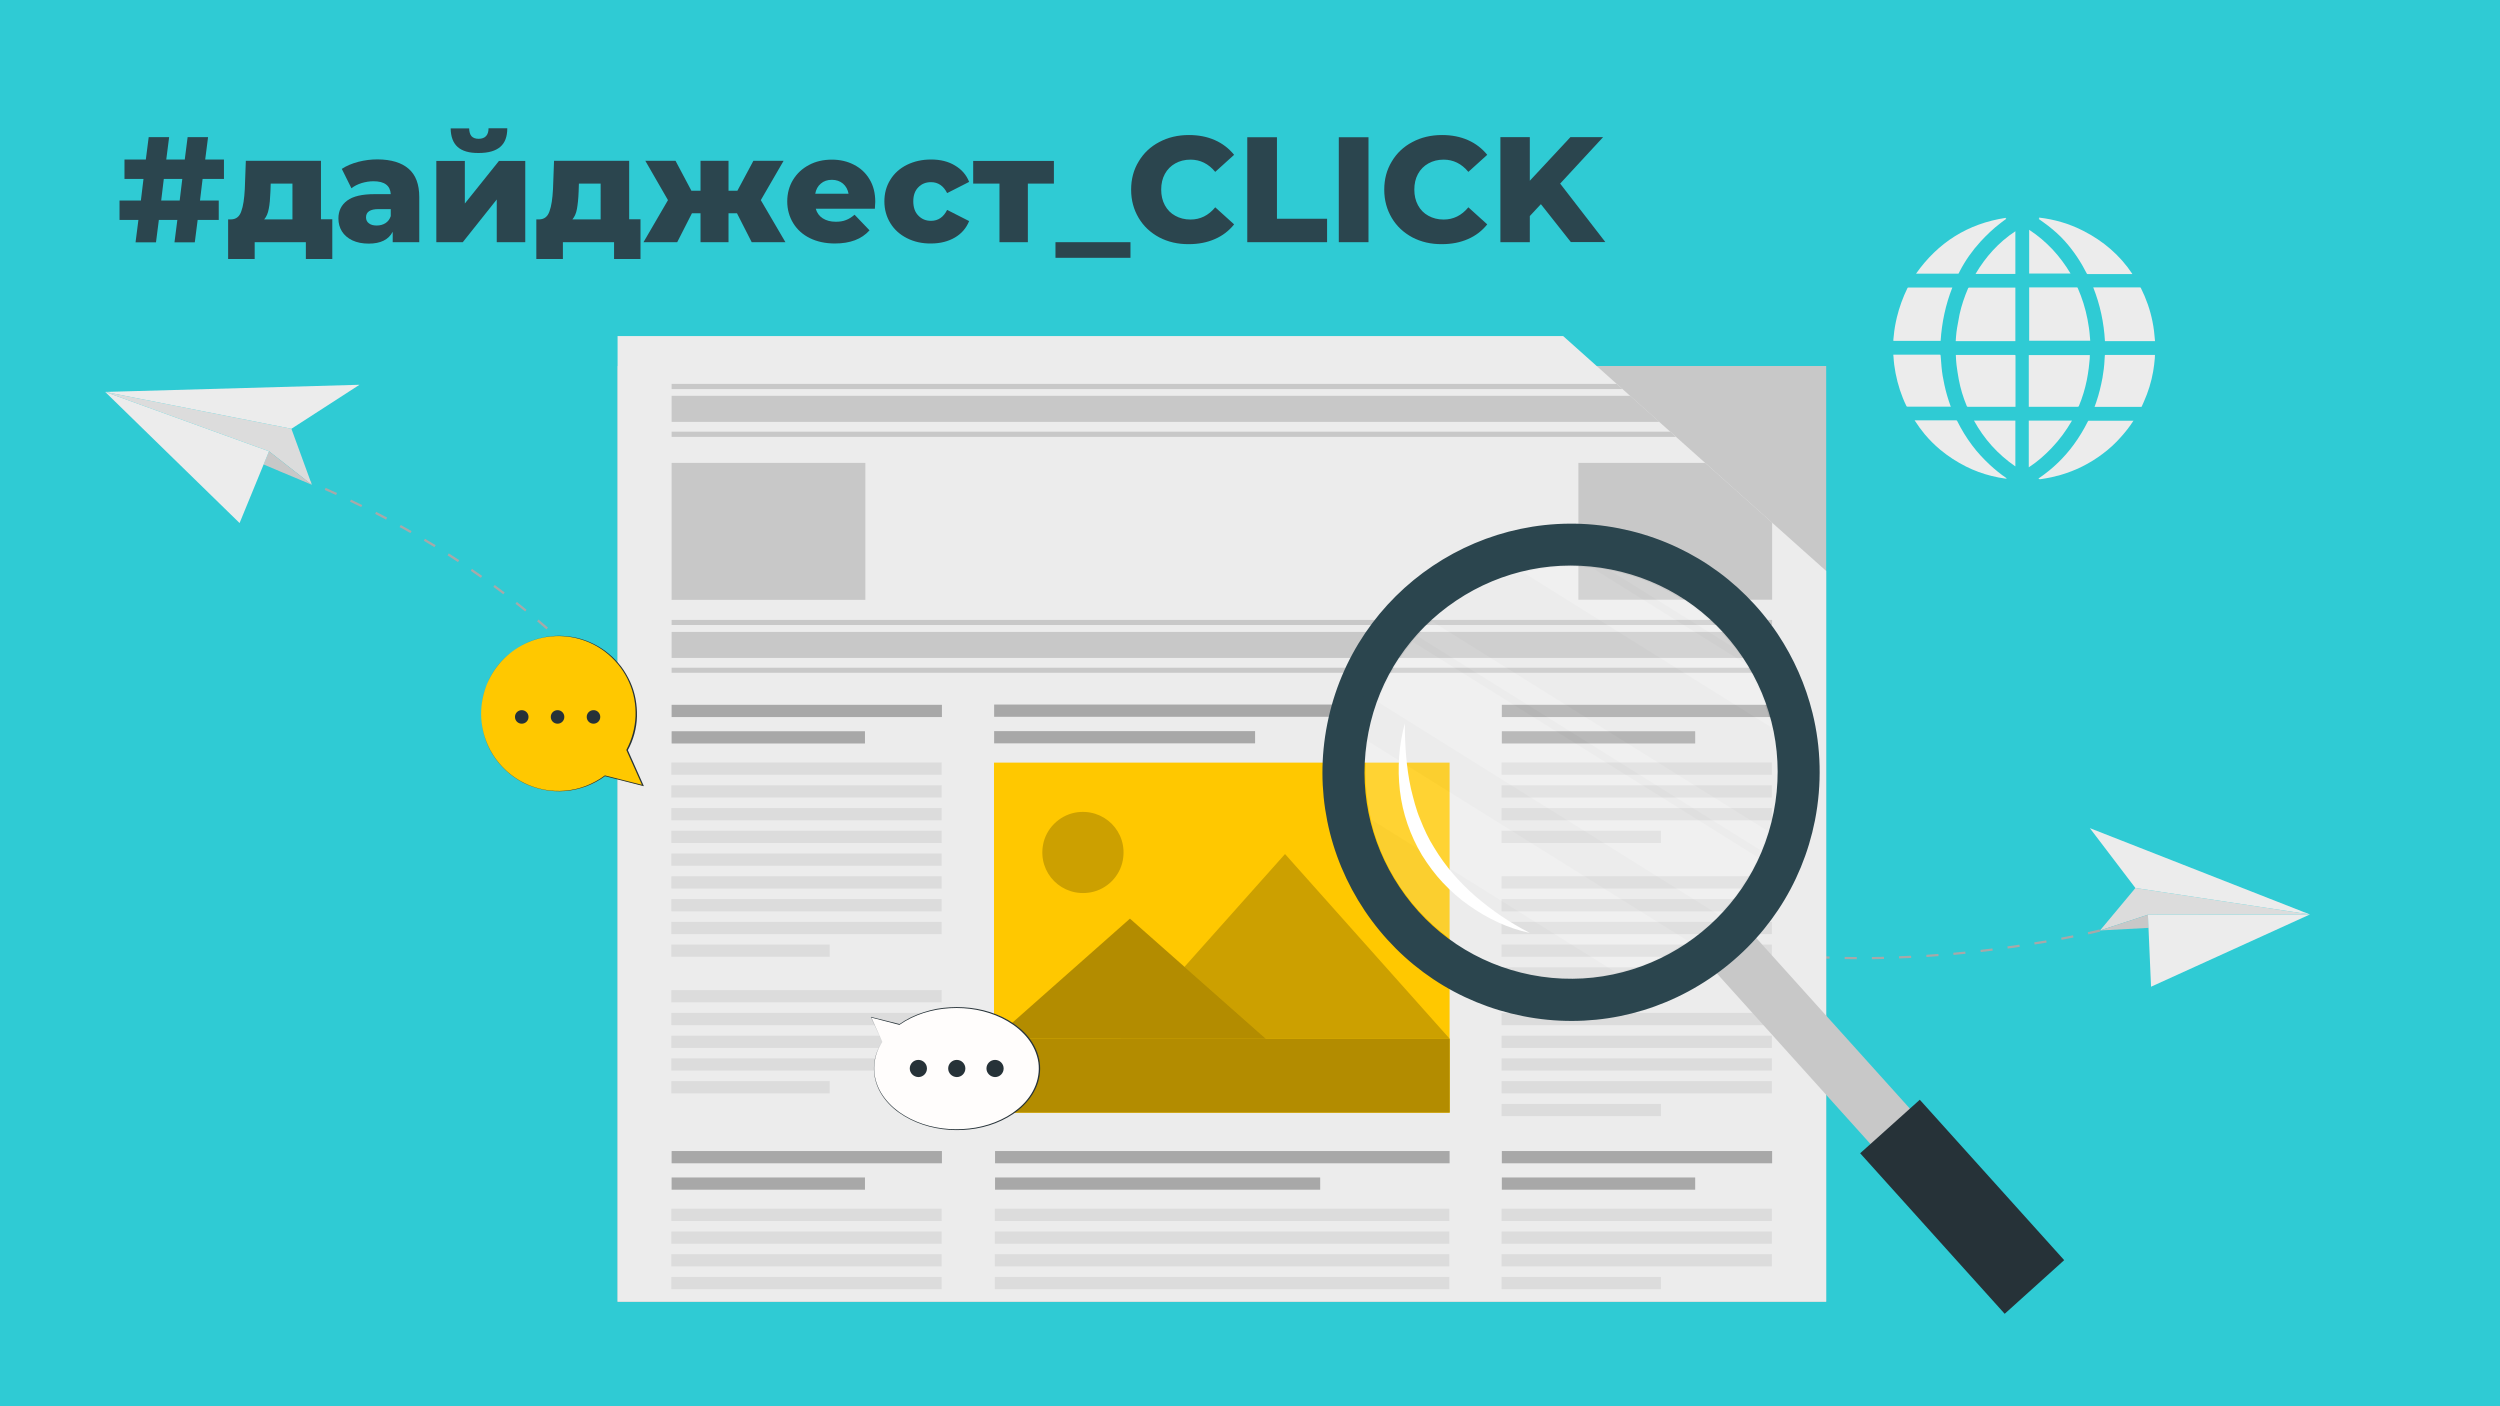 <?xml version="1.0" encoding="UTF-8"?> <!-- Generator: Adobe Illustrator 24.3.0, SVG Export Plug-In . SVG Version: 6.00 Build 0) --> <svg xmlns="http://www.w3.org/2000/svg" xmlns:xlink="http://www.w3.org/1999/xlink" version="1.1" id="Слой_1" x="0px" y="0px" width="1920px" height="1080px" viewBox="0 0 1920 1080" style="enable-background:new 0 0 1920 1080;" xml:space="preserve"> <style type="text/css"> .st0{fill:#95A3EE;} .st1{fill:#E6E6E6;} .st2{fill:#18284F;} .st3{fill:#243E7F;} .st4{fill:#223260;} .st5{fill:#E8505B;} .st6{fill:#EDA6A6;} .st7{opacity:0.75;} .st8{fill:#FFFFFF;} .st9{fill:#FEFEFE;} .st10{fill:#FDFDFD;} .st11{fill:#FCFCFC;} .st12{fill:#FBFBFB;} .st13{fill:#FAFAFA;} .st14{fill:#F9F9F9;} .st15{fill:#F8F8F8;} .st16{fill:#F7F7F7;} .st17{fill:#F6F6F6;} .st18{fill:#F5F5F5;} .st19{fill:#F4F4F4;} .st20{fill:#F3F3F3;} .st21{fill:#F2F2F2;} .st22{fill:#F1F1F1;} .st23{fill:#F0F0F0;} .st24{fill:#EFEFEF;} .st25{fill:#EEEEEE;} .st26{fill:#EEEDED;} .st27{fill:#EDECEC;} .st28{fill:#ECECEB;} .st29{fill:#EBEBEA;} .st30{fill:#EAEAE9;} .st31{fill:#E9E9E8;} .st32{fill:#E8E8E8;} .st33{fill:#E7E7E7;} .st34{fill:#E5E5E5;} .st35{fill:#E4E4E4;} .st36{fill:#E3E3E3;} .st37{fill:#E2E2E2;} .st38{fill:#E1E1E1;} .st39{fill:#E0E0E0;} .st40{fill:#DFDFDF;} .st41{fill:#DEDEDE;} .st42{fill:#DDDDDD;} .st43{fill:#DCDCDC;} .st44{fill:#DBDBDB;} .st45{fill:#DADADA;} .st46{fill:#D9D9D9;} .st47{fill:#D8D8D8;} .st48{fill:#D7D7D7;} .st49{fill:#D6D6D6;} .st50{fill:#D5D5D5;} .st51{fill:#C4C4C4;} .st52{fill:#A6C1F6;} .st53{fill:#2FCBD4;} .st54{fill:#2B454E;} .st55{opacity:0.13;} .st56{fill:#00CCBE;} .st57{fill:#005DCF;} .st58{fill:#FFC630;} .st59{fill:#FFC82E;} .st60{fill:#FC6320;} .st61{fill:#FDB523;stroke:#000000;stroke-miterlimit:10;} .st62{fill:#ECECEC;} .st63{fill:#A8A8A8;} .st64{fill:#C8C8C8;} .st65{fill:#FFC800;} .st66{opacity:0.2;} .st67{opacity:0.3;} .st68{fill:#263238;} .st69{fill:#FFFDFC;} .st70{fill:#DCE1F0;} .st71{fill:#BEC8E3;} .st72{fill:none;stroke:#FFFFFF;stroke-miterlimit:10;} .st73{fill:#EF9679;} .st74{opacity:0.5;fill:#FFFFFF;stroke:#FFFFFF;stroke-width:2;stroke-miterlimit:10;} .st75{opacity:0.5;fill:none;stroke:#D3DAEC;stroke-width:2;stroke-miterlimit:10;} .st76{fill:#FDB523;} .st77{opacity:0.5;fill:none;stroke:#FFFFFF;stroke-width:2;stroke-miterlimit:10;} .st78{opacity:0.37;fill:#FFFFFF;} .st79{fill:#6B8ACD;} .st80{fill:#E95F4A;} .st81{fill:none;stroke:#FDB523;stroke-miterlimit:10;} .st82{fill:#D3DAEC;} .st83{fill:#B45F4A;} .st84{fill:#3A49CD;} .st85{opacity:0.35;} .st86{fill:none;stroke:#7FC2D4;stroke-width:2;stroke-linecap:round;stroke-miterlimit:10;} .st87{fill:#E46242;} .st88{fill:none;stroke:#DFAA9A;stroke-width:2;stroke-linecap:round;stroke-linejoin:round;stroke-miterlimit:10;} .st89{opacity:0.35;fill:#664D00;} .st90{fill:none;stroke:#FFDFAD;stroke-width:2;stroke-linecap:round;stroke-linejoin:round;stroke-miterlimit:10;} .st91{fill:#93B3F4;} .st92{fill:#FFFFFF;stroke:#000000;stroke-miterlimit:10;} .st93{fill:none;stroke:#000000;stroke-miterlimit:10;} .st94{fill:#FFB149;} .st95{fill:#006A64;} .st96{opacity:0.13;fill:#212121;} .st97{fill:url(#SVGID_1_);} .st98{fill:url(#SVGID_2_);} .st99{fill:url(#SVGID_3_);} .st100{fill:url(#SVGID_4_);} .st101{fill:#23184C;} .st102{fill:url(#SVGID_5_);} .st103{fill:url(#SVGID_6_);} .st104{fill:#29295C;} .st105{fill:url(#SVGID_7_);} .st106{fill:url(#SVGID_8_);} .st107{fill:url(#SVGID_9_);} .st108{fill:url(#SVGID_10_);} .st109{fill:url(#SVGID_11_);} .st110{fill:url(#SVGID_12_);} .st111{fill:url(#SVGID_13_);} .st112{fill:url(#SVGID_14_);} .st113{fill:url(#SVGID_15_);} .st114{fill:url(#SVGID_16_);} .st115{fill:url(#SVGID_17_);} .st116{fill:url(#SVGID_18_);} .st117{fill:url(#SVGID_19_);} .st118{fill:url(#SVGID_20_);} .st119{fill:url(#SVGID_21_);} .st120{fill:url(#SVGID_22_);} .st121{fill:url(#SVGID_23_);} .st122{fill:url(#SVGID_24_);} .st123{fill:url(#SVGID_25_);} .st124{fill:url(#SVGID_26_);} .st125{fill:url(#SVGID_27_);} .st126{fill:url(#SVGID_28_);} .st127{fill:url(#SVGID_29_);} .st128{fill:url(#SVGID_30_);} .st129{fill:url(#SVGID_31_);} .st130{fill:url(#SVGID_32_);} .st131{fill:url(#SVGID_33_);} .st132{fill:url(#SVGID_34_);} .st133{fill:url(#SVGID_35_);} .st134{fill:url(#SVGID_36_);} .st135{fill:url(#SVGID_37_);} .st136{fill:url(#SVGID_38_);} .st137{fill:url(#SVGID_39_);} .st138{fill:url(#SVGID_40_);} .st139{fill:url(#SVGID_41_);} .st140{fill:url(#SVGID_42_);} .st141{fill:url(#SVGID_43_);} .st142{fill:url(#SVGID_44_);} .st143{fill:url(#SVGID_45_);} .st144{fill:url(#SVGID_46_);} .st145{fill:url(#SVGID_47_);} .st146{fill:url(#SVGID_48_);} .st147{fill:url(#SVGID_49_);} .st148{fill:url(#SVGID_50_);} .st149{fill:url(#SVGID_51_);} .st150{fill:url(#SVGID_52_);} .st151{fill:url(#SVGID_53_);} .st152{fill:url(#SVGID_54_);} .st153{fill:url(#SVGID_55_);} .st154{fill:url(#SVGID_56_);} .st155{fill:url(#SVGID_57_);} .st156{fill:url(#SVGID_58_);} .st157{fill:url(#SVGID_59_);} .st158{fill:url(#SVGID_60_);} .st159{fill:url(#SVGID_61_);} .st160{fill:url(#SVGID_62_);} .st161{fill:url(#SVGID_63_);} .st162{fill:url(#SVGID_64_);} .st163{fill:url(#SVGID_65_);} .st164{fill:url(#SVGID_66_);} .st165{fill:url(#SVGID_67_);} .st166{fill:url(#SVGID_68_);} .st167{fill:url(#SVGID_69_);} .st168{fill:url(#SVGID_70_);} .st169{fill:url(#SVGID_71_);} .st170{fill:url(#SVGID_72_);} .st171{fill:url(#SVGID_73_);} .st172{fill:url(#SVGID_74_);} .st173{fill:url(#SVGID_75_);} .st174{fill:url(#SVGID_76_);} .st175{fill:url(#SVGID_77_);} .st176{fill:url(#SVGID_78_);} .st177{fill:url(#SVGID_79_);} .st178{fill:url(#SVGID_80_);} .st179{fill:url(#SVGID_81_);} .st180{fill:url(#SVGID_82_);} .st181{fill:url(#SVGID_83_);} .st182{fill:url(#SVGID_84_);} .st183{fill:url(#SVGID_85_);} .st184{fill:url(#SVGID_86_);} .st185{fill:url(#SVGID_87_);} .st186{fill:url(#SVGID_88_);} .st187{fill:url(#SVGID_89_);} .st188{fill:url(#SVGID_90_);} .st189{fill:url(#SVGID_91_);} .st190{fill:url(#SVGID_92_);} .st191{fill:url(#SVGID_93_);} .st192{fill:url(#SVGID_94_);} .st193{fill:url(#SVGID_95_);} .st194{fill:url(#SVGID_96_);} .st195{fill:url(#SVGID_97_);} .st196{fill:url(#SVGID_98_);} .st197{fill:url(#SVGID_99_);} .st198{fill:url(#SVGID_100_);} .st199{fill:url(#SVGID_101_);} .st200{fill:url(#SVGID_102_);} .st201{fill:url(#SVGID_103_);} .st202{fill:url(#SVGID_104_);} .st203{fill:url(#SVGID_105_);} .st204{fill:url(#SVGID_106_);} .st205{fill:url(#SVGID_107_);} .st206{fill:url(#SVGID_108_);} .st207{fill:url(#SVGID_109_);} .st208{fill:url(#SVGID_110_);} .st209{fill:url(#SVGID_111_);} .st210{fill:url(#SVGID_112_);} .st211{fill:url(#SVGID_113_);} .st212{fill:url(#SVGID_114_);} .st213{fill:url(#SVGID_115_);} .st214{fill:url(#SVGID_116_);} .st215{fill:url(#SVGID_117_);} .st216{fill:url(#SVGID_118_);} .st217{fill:url(#SVGID_119_);} .st218{fill:url(#SVGID_120_);} .st219{fill:url(#SVGID_121_);} .st220{fill:url(#SVGID_122_);} .st221{fill:url(#SVGID_123_);} .st222{fill:url(#SVGID_124_);} .st223{fill:url(#SVGID_125_);} .st224{fill:url(#SVGID_126_);} .st225{fill:url(#SVGID_127_);} .st226{fill:url(#SVGID_128_);} .st227{fill:url(#SVGID_129_);} .st228{fill:url(#SVGID_130_);} .st229{fill:url(#SVGID_131_);} .st230{fill:url(#SVGID_132_);} .st231{fill:url(#SVGID_133_);} .st232{fill:url(#SVGID_134_);} .st233{fill:url(#SVGID_135_);} .st234{fill:url(#SVGID_136_);} .st235{fill:url(#SVGID_137_);} .st236{fill:url(#SVGID_138_);} .st237{fill:url(#SVGID_139_);} .st238{fill:url(#SVGID_140_);} .st239{fill:url(#SVGID_141_);} .st240{fill:url(#SVGID_142_);} .st241{fill:url(#SVGID_143_);} .st242{fill:url(#SVGID_144_);} .st243{fill:url(#SVGID_145_);} .st244{fill:url(#SVGID_146_);} .st245{fill:url(#SVGID_147_);} .st246{fill:url(#SVGID_148_);} .st247{fill:url(#SVGID_149_);} .st248{fill:url(#SVGID_150_);} .st249{fill:url(#SVGID_151_);} .st250{fill:url(#SVGID_152_);} .st251{fill:url(#SVGID_153_);} .st252{fill:url(#SVGID_154_);} .st253{fill:url(#SVGID_155_);} .st254{fill:url(#SVGID_156_);} .st255{fill:url(#SVGID_157_);} .st256{fill:url(#SVGID_158_);} .st257{fill:url(#SVGID_159_);} .st258{fill:url(#SVGID_160_);} .st259{fill:url(#SVGID_161_);} .st260{fill:url(#SVGID_162_);} .st261{fill:url(#SVGID_163_);} .st262{fill:url(#SVGID_164_);} .st263{fill:url(#SVGID_165_);} .st264{fill:url(#SVGID_166_);} .st265{fill:url(#SVGID_167_);} .st266{fill:url(#SVGID_168_);} .st267{fill:url(#SVGID_169_);} .st268{fill:url(#SVGID_170_);} .st269{fill:url(#SVGID_171_);} .st270{fill:url(#SVGID_172_);} .st271{fill:url(#SVGID_173_);} .st272{fill:url(#SVGID_174_);} .st273{fill:url(#SVGID_175_);} .st274{fill:url(#SVGID_176_);} .st275{fill:url(#SVGID_177_);} .st276{fill:url(#SVGID_178_);} .st277{fill:url(#SVGID_179_);} .st278{fill:url(#SVGID_180_);} .st279{fill:url(#SVGID_181_);} .st280{fill:url(#SVGID_182_);} .st281{fill:url(#SVGID_183_);} .st282{fill:url(#SVGID_184_);} .st283{fill:url(#SVGID_185_);} .st284{fill:url(#SVGID_186_);} .st285{fill:url(#SVGID_187_);} .st286{fill:url(#SVGID_188_);} .st287{fill:url(#SVGID_189_);} .st288{fill:url(#SVGID_190_);} .st289{fill:url(#SVGID_191_);} .st290{fill:url(#SVGID_192_);} .st291{fill:url(#SVGID_193_);} .st292{fill:url(#SVGID_194_);} .st293{fill:url(#SVGID_195_);} .st294{fill:url(#SVGID_196_);} .st295{fill:url(#SVGID_197_);} .st296{fill:url(#SVGID_198_);} .st297{fill:url(#SVGID_199_);} .st298{fill:url(#SVGID_200_);} .st299{fill:url(#SVGID_201_);} .st300{fill:url(#SVGID_202_);} .st301{fill:url(#SVGID_203_);} .st302{fill:url(#SVGID_204_);} .st303{fill:url(#SVGID_205_);} .st304{fill:url(#SVGID_206_);} .st305{fill:url(#SVGID_207_);} .st306{fill:url(#SVGID_208_);} .st307{fill:url(#SVGID_209_);} .st308{fill:url(#SVGID_210_);} .st309{fill:url(#SVGID_211_);} .st310{fill:url(#SVGID_212_);} .st311{fill:url(#SVGID_213_);} .st312{fill:url(#SVGID_214_);} .st313{fill:url(#SVGID_215_);} .st314{fill:url(#SVGID_216_);} .st315{fill:url(#SVGID_217_);} .st316{fill:url(#SVGID_218_);} .st317{fill:url(#SVGID_219_);} .st318{fill:url(#SVGID_220_);} .st319{fill:url(#SVGID_221_);} .st320{fill:url(#SVGID_222_);} .st321{fill:url(#SVGID_223_);} .st322{fill:url(#SVGID_224_);} .st323{fill:url(#SVGID_225_);} .st324{fill:url(#SVGID_226_);} .st325{fill:url(#SVGID_227_);} .st326{fill:url(#SVGID_228_);} .st327{fill:url(#SVGID_229_);} .st328{fill:url(#SVGID_230_);} .st329{fill:url(#SVGID_231_);} .st330{fill:url(#SVGID_232_);} .st331{fill:url(#SVGID_233_);} .st332{fill:url(#SVGID_234_);} .st333{fill:url(#SVGID_235_);} .st334{fill:url(#SVGID_236_);} .st335{fill:url(#SVGID_237_);} .st336{fill:url(#SVGID_238_);} .st337{fill:url(#SVGID_239_);} .st338{fill:url(#SVGID_240_);} .st339{fill:url(#SVGID_241_);} .st340{fill:url(#SVGID_242_);} .st341{fill:url(#SVGID_243_);} .st342{fill:url(#SVGID_244_);} .st343{fill:url(#SVGID_245_);} .st344{fill:url(#SVGID_246_);} .st345{fill:url(#SVGID_247_);} .st346{fill:url(#SVGID_248_);} .st347{fill:url(#SVGID_249_);} .st348{fill:url(#SVGID_250_);} .st349{fill:url(#SVGID_251_);} .st350{fill:url(#SVGID_252_);} .st351{fill:url(#SVGID_253_);} .st352{fill:url(#SVGID_254_);} .st353{fill:url(#SVGID_255_);} .st354{fill:url(#SVGID_256_);} .st355{fill:url(#SVGID_257_);} .st356{fill:url(#SVGID_258_);} .st357{fill:url(#SVGID_259_);} .st358{fill:url(#SVGID_260_);} .st359{fill:url(#SVGID_261_);} .st360{fill:url(#SVGID_262_);} .st361{fill:url(#SVGID_263_);} .st362{fill:url(#SVGID_264_);} .st363{fill:url(#SVGID_265_);} .st364{fill:url(#SVGID_266_);} .st365{fill:url(#SVGID_267_);} .st366{fill:url(#SVGID_268_);} .st367{fill:url(#SVGID_269_);} .st368{fill:url(#SVGID_270_);} .st369{fill:url(#SVGID_271_);} .st370{fill:url(#SVGID_272_);} .st371{fill:url(#SVGID_273_);} .st372{fill:url(#SVGID_274_);} .st373{fill:url(#SVGID_275_);} .st374{fill:url(#SVGID_276_);} .st375{fill:url(#SVGID_277_);} .st376{fill:url(#SVGID_278_);} .st377{fill:url(#SVGID_279_);} .st378{fill:url(#SVGID_280_);} .st379{fill:url(#SVGID_281_);} .st380{fill:url(#SVGID_282_);} .st381{fill:url(#SVGID_283_);} .st382{fill:url(#SVGID_284_);} .st383{fill:url(#SVGID_285_);} .st384{fill:url(#SVGID_286_);} .st385{fill:url(#SVGID_287_);} .st386{fill:url(#SVGID_288_);} .st387{fill:url(#SVGID_289_);} .st388{fill:url(#SVGID_290_);} .st389{fill:url(#SVGID_291_);} .st390{fill:url(#SVGID_292_);} .st391{fill:url(#SVGID_293_);} .st392{fill:url(#SVGID_294_);} .st393{fill:url(#SVGID_295_);} .st394{fill:url(#SVGID_296_);} .st395{fill:url(#SVGID_297_);} .st396{fill:url(#SVGID_298_);} .st397{fill:url(#SVGID_299_);} .st398{fill:url(#SVGID_300_);} .st399{fill:url(#SVGID_301_);} .st400{fill:url(#SVGID_302_);} .st401{fill:url(#SVGID_303_);} .st402{fill:url(#SVGID_304_);} .st403{fill:url(#SVGID_305_);} .st404{fill:url(#SVGID_306_);} .st405{fill:url(#SVGID_307_);} .st406{fill:url(#SVGID_308_);} .st407{fill:url(#SVGID_309_);} .st408{fill:url(#SVGID_310_);} .st409{fill:url(#SVGID_311_);} .st410{fill:url(#SVGID_312_);} .st411{fill:url(#SVGID_313_);} .st412{fill:url(#SVGID_314_);} .st413{fill:url(#SVGID_315_);} .st414{fill:url(#SVGID_316_);} .st415{fill:url(#SVGID_317_);} .st416{fill:url(#SVGID_318_);} .st417{fill:url(#SVGID_319_);} .st418{fill:url(#SVGID_320_);} .st419{fill:url(#SVGID_321_);} .st420{fill:url(#SVGID_322_);} .st421{fill:url(#SVGID_323_);} .st422{fill:url(#SVGID_324_);} .st423{fill:url(#SVGID_325_);} .st424{fill:url(#SVGID_326_);} .st425{fill:url(#SVGID_327_);} .st426{fill:url(#SVGID_328_);} .st427{fill:url(#SVGID_329_);} .st428{fill:url(#SVGID_330_);} .st429{fill:url(#SVGID_331_);} .st430{fill:url(#SVGID_332_);} .st431{fill:url(#SVGID_333_);} .st432{fill:url(#SVGID_334_);} .st433{fill:url(#SVGID_335_);} .st434{fill:url(#SVGID_336_);} .st435{fill:url(#SVGID_337_);} .st436{fill:url(#SVGID_338_);} .st437{fill:url(#SVGID_339_);} .st438{fill:url(#SVGID_340_);} .st439{fill:url(#SVGID_341_);} .st440{fill:url(#SVGID_342_);} .st441{fill:url(#SVGID_343_);} .st442{fill:url(#SVGID_344_);} .st443{fill:url(#SVGID_345_);} .st444{fill:url(#SVGID_346_);} .st445{fill:url(#SVGID_347_);} .st446{fill:url(#SVGID_348_);} .st447{fill:url(#SVGID_349_);} .st448{fill:url(#SVGID_350_);} .st449{fill:url(#SVGID_351_);} .st450{fill:url(#SVGID_352_);} .st451{fill:url(#SVGID_353_);} .st452{fill:url(#SVGID_354_);} .st453{fill:url(#SVGID_355_);} .st454{fill:url(#SVGID_356_);} .st455{fill:url(#SVGID_357_);} .st456{fill:url(#SVGID_358_);} .st457{fill:url(#SVGID_359_);} .st458{fill:url(#SVGID_360_);} .st459{fill:url(#SVGID_361_);} .st460{fill:url(#SVGID_362_);} .st461{fill:url(#SVGID_363_);} .st462{fill:url(#SVGID_364_);} .st463{fill:url(#SVGID_365_);} .st464{fill:url(#SVGID_366_);} .st465{fill:url(#SVGID_367_);} .st466{fill:url(#SVGID_368_);} .st467{fill:url(#SVGID_369_);} .st468{fill:url(#SVGID_370_);} .st469{fill:url(#SVGID_371_);} .st470{fill:url(#SVGID_372_);} .st471{fill:url(#SVGID_373_);} .st472{fill:url(#SVGID_374_);} .st473{fill:url(#SVGID_375_);} .st474{fill:url(#SVGID_376_);} .st475{fill:url(#SVGID_377_);} .st476{fill:url(#SVGID_378_);} .st477{fill:url(#SVGID_379_);} .st478{fill:url(#SVGID_380_);} .st479{fill:url(#SVGID_381_);} .st480{fill:url(#SVGID_382_);} .st481{fill:url(#SVGID_383_);} .st482{fill:url(#SVGID_384_);} .st483{fill:url(#SVGID_385_);} .st484{fill:url(#SVGID_386_);} .st485{fill:#3662C1;} .st486{fill:#8B8BB4;} .st487{fill:#2A41A3;} .st488{fill:url(#SVGID_387_);} .st489{fill:#6475AB;} .st490{fill:url(#SVGID_388_);} .st491{fill:url(#SVGID_389_);} .st492{fill:url(#SVGID_390_);} .st493{fill:#9C9C9C;} .st494{fill:#262B6F;} .st495{fill:#212121;} .st496{fill:url(#SVGID_391_);} .st497{fill:url(#SVGID_392_);} .st498{fill:url(#SVGID_393_);} .st499{fill:url(#SVGID_394_);} .st500{fill:url(#SVGID_395_);} .st501{fill:url(#SVGID_396_);} .st502{fill:url(#SVGID_397_);} .st503{fill:url(#SVGID_398_);} .st504{fill:#4C5FD6;} .st505{fill:#3C52BD;} .st506{fill:#FFFFD2;} .st507{fill:#6B6B88;} .st508{fill:#29ABE2;} .st509{fill:#96FFFC;} .st510{fill:#FF7BAD;} .st511{fill:#BED2FA;} .st512{fill:#FF698F;} .st513{fill:#D4E9EF;} .st514{fill:url(#SVGID_399_);} .st515{fill:url(#SVGID_400_);} </style> <rect class="st53" width="1920" height="1080"></rect> <g> <g> <path class="st54" d="M155.6,137.4l-2,16.6h14.4v14.9h-16.2l-2.2,17.2H134l2.2-17.2H122l-2.2,17.2h-15.7l2.2-17.2H91.8V154h16.4 l2-16.6H95.6v-14.9H112l2.2-17.2h15.7l-2.2,17.2h14.2l2.2-17.2h15.7l-2.2,17.2H172v14.9H155.6z M140,137.4h-14.2l-2,16.6H138 L140,137.4z"></path> <path class="st54" d="M255.2,168.5v30.4h-20.3V186h-39.3v12.9h-20.4v-30.4h2.3c3.8-0.1,6.4-2.1,7.8-6.2c1.5-4,2.3-9.7,2.7-17 l0.8-21.8h57.7v44.9H255.2z M206.4,160.4c-0.6,3.4-1.8,6.1-3.5,8.1h21.7V141h-16.7l-0.2,6C207.5,152.6,207.1,157.1,206.4,160.4z"></path> <path class="st54" d="M313.8,129.6c5.5,4.7,8.2,12,8.2,21.7V186h-20.4V178c-3.2,6.1-9.3,9.1-18.4,9.1c-4.8,0-9-0.8-12.6-2.5 c-3.5-1.7-6.2-4-8-6.9c-1.8-2.9-2.7-6.2-2.7-9.9c0-5.9,2.3-10.5,6.8-13.8c4.5-3.3,11.5-4.9,21-4.9h12.4c-0.4-6.6-4.8-9.9-13.3-9.9 c-3,0-6,0.5-9.1,1.4c-3.1,1-5.7,2.3-7.8,4l-7.4-14.9c3.5-2.3,7.7-4.1,12.6-5.4c5-1.3,9.9-1.9,14.9-1.9 C300.5,122.5,308.4,124.9,313.8,129.6z M296,171.4c1.9-1.2,3.3-3,4.1-5.4v-5.4h-9.4c-6.4,0-9.6,2.1-9.6,6.3c0,1.9,0.7,3.5,2.2,4.6 c1.5,1.2,3.5,1.7,6,1.7S294.1,172.6,296,171.4z"></path> <path class="st54" d="M335.2,123.6h21.8v32.7l26.2-32.7h20.2V186h-21.9v-32.8L355.4,186h-20.3V123.6z M351.5,112.9 c-3.5-3.1-5.3-7.9-5.4-14.3h14.2c0.1,2.7,0.7,4.7,1.8,6c1.2,1.3,3,2,5.5,2s4.4-0.7,5.7-2.1c1.3-1.4,1.9-3.4,1.9-6h14.4 c0,6.5-1.8,11.2-5.4,14.3c-3.6,3.1-9.1,4.7-16.5,4.7C360.4,117.6,355,116,351.5,112.9z"></path> <path class="st54" d="M491.9,168.5v30.4h-20.3V186h-39.3v12.9h-20.4v-30.4h2.3c3.8-0.1,6.4-2.1,7.8-6.2c1.5-4,2.3-9.7,2.7-17 l0.8-21.8h57.7v44.9H491.9z M443.1,160.4c-0.6,3.4-1.8,6.1-3.5,8.1h21.7V141h-16.7l-0.2,6C444.2,152.6,443.7,157.1,443.1,160.4z"></path> <path class="st54" d="M566,163.8h-6.5V186H538v-22.2h-6.6L520.1,186h-25.9l18.8-32.3l-17.4-30.2h23.2l12.2,23h7v-23h21.5v23h6.8 l12.3-23h23.2l-17.5,30.2l18.9,32.3h-25.9L566,163.8z"></path> <path class="st54" d="M671.9,160.3h-45.4c0.9,3.2,2.7,5.7,5.4,7.4c2.7,1.7,6,2.6,10,2.6c3,0,5.6-0.4,7.8-1.3 c2.2-0.8,4.4-2.2,6.6-4.1l11.5,12c-6.1,6.8-14.9,10.1-26.6,10.1c-7.3,0-13.7-1.4-19.2-4.1s-9.8-6.6-12.8-11.5 c-3-4.9-4.6-10.5-4.6-16.7c0-6.1,1.5-11.7,4.4-16.5c3-4.9,7-8.7,12.3-11.5c5.2-2.8,11.1-4.1,17.6-4.1c6.2,0,11.9,1.3,16.9,3.9 c5.1,2.6,9.1,6.3,12,11.2c3,4.9,4.4,10.7,4.4,17.3C672.2,155.1,672.1,156.9,671.9,160.3z M630.4,141c-2.3,1.9-3.7,4.5-4.3,7.8 h25.6c-0.6-3.3-2.1-5.9-4.3-7.8c-2.3-1.9-5.1-2.9-8.5-2.9C635.5,138.1,632.7,139,630.4,141z"></path> <path class="st54" d="M696.5,182.9c-5.5-2.8-9.7-6.6-12.7-11.5c-3-4.9-4.6-10.5-4.6-16.7s1.5-11.8,4.6-16.7 c3-4.9,7.3-8.7,12.7-11.4c5.5-2.7,11.6-4.1,18.6-4.1c7.1,0,13.2,1.5,18.3,4.6c5.1,3,8.8,7.2,10.9,12.6l-16.9,8.6 c-2.8-5.6-7-8.4-12.4-8.4c-3.9,0-7.2,1.3-9.7,3.9c-2.6,2.6-3.9,6.2-3.9,10.8c0,4.7,1.3,8.4,3.9,11c2.6,2.7,5.8,4,9.7,4 c5.5,0,9.6-2.8,12.4-8.4l16.9,8.6c-2.2,5.4-5.8,9.6-10.9,12.6c-5.1,3-11.3,4.6-18.3,4.6C708.2,187.1,702,185.7,696.5,182.9z"></path> <path class="st54" d="M809.5,141h-20.1V186h-21.8V141h-20.2v-17.4h62V141z"></path> <path class="st54" d="M810.6,186h57.6v12h-57.6V186z"></path> <path class="st54" d="M890.3,182.3c-6.7-3.6-12-8.5-15.8-14.9c-3.8-6.4-5.8-13.6-5.8-21.7c0-8.1,1.9-15.3,5.8-21.7 c3.8-6.4,9.1-11.4,15.8-14.9c6.7-3.6,14.3-5.4,22.8-5.4c7.4,0,14,1.3,19.9,3.9c5.9,2.6,10.8,6.4,14.8,11.3l-14.5,13.1 c-5.2-6.3-11.6-9.4-19-9.4c-4.4,0-8.3,1-11.7,2.9c-3.4,1.9-6.1,4.6-8,8.1c-1.9,3.5-2.8,7.5-2.8,12c0,4.5,0.9,8.5,2.8,12 c1.9,3.5,4.5,6.2,8,8.1c3.4,1.9,7.3,2.9,11.7,2.9c7.5,0,13.8-3.1,19-9.4l14.5,13.1c-3.9,4.9-8.8,8.7-14.8,11.3 c-5.9,2.6-12.6,3.9-19.9,3.9C904.6,187.6,897,185.8,890.3,182.3z"></path> <path class="st54" d="M957.9,105.4h22.8v62.6h38.5V186h-61.3V105.4z"></path> <path class="st54" d="M1028.2,105.4h22.8V186h-22.8V105.4z"></path> <path class="st54" d="M1084.7,182.3c-6.7-3.6-12-8.5-15.8-14.9c-3.8-6.4-5.8-13.6-5.8-21.7c0-8.1,1.9-15.3,5.8-21.7 c3.8-6.4,9.1-11.4,15.8-14.9c6.7-3.6,14.3-5.4,22.8-5.4c7.4,0,14,1.3,19.9,3.9c5.9,2.6,10.8,6.4,14.8,11.3l-14.5,13.1 c-5.2-6.3-11.6-9.4-19-9.4c-4.4,0-8.3,1-11.7,2.9c-3.4,1.9-6.1,4.6-8,8.1c-1.9,3.5-2.8,7.5-2.8,12c0,4.5,0.9,8.5,2.8,12 c1.9,3.5,4.5,6.2,8,8.1c3.4,1.9,7.3,2.9,11.7,2.9c7.5,0,13.8-3.1,19-9.4l14.5,13.1c-3.9,4.9-8.8,8.7-14.8,11.3 c-5.9,2.6-12.6,3.9-19.9,3.9C1099,187.6,1091.4,185.8,1084.7,182.3z"></path> <path class="st54" d="M1183.4,156.8l-8.5,9.1V186h-22.6v-80.7h22.6v33.5l31.2-33.5h25.1l-33,35.7l34.7,44.9h-26.5L1183.4,156.8z"></path> </g> </g> <g> <g id="aiZGp2_2_"> <g> <path class="st62" d="M1499.4,220.8c-5.2,13.2-8.1,26.9-9,41c-0.2,0-0.4,0-0.5,0c-11.8,0-23.6,0-35.3,0c-0.2,0-0.3,0-0.5,0v-1 c0.1-0.9,0.2-1.9,0.3-2.8c0.4-4.8,1.3-9.6,2.4-14.3c1.9-7.8,4.6-15.2,8.1-22.4c0.2-0.4,0.4-0.5,0.9-0.5c11,0,22,0,33,0H1499.4z"></path> <path class="st62" d="M1498.3,312.3h-0.6c-10.9,0-21.9,0-32.8,0c-0.4,0-0.6-0.1-0.8-0.5c-3.9-8-6.6-16.5-8.3-25.2 c-0.8-4.2-1.4-8.5-1.6-12.8c0-0.1-0.1-0.3-0.1-0.4v-1c0.2,0,0.4,0,0.5,0c11.7,0,23.4,0,35.1,0c0.6,0,0.6,0,0.7,0.7 c0.2,2.9,0.4,5.8,0.7,8.7c0.4,4.6,1.2,9.2,2.2,13.7c1.2,5.6,2.8,11,4.7,16.3C1498.2,312,1498.2,312.1,1498.3,312.3z"></path> <path class="st62" d="M1638.6,322.9c-0.1,0.2-0.2,0.4-0.3,0.5c-2.8,4.4-6,8.4-9.5,12.3c-4.2,4.8-8.8,9-13.9,12.8 c-5,3.8-10.2,7-15.8,9.8c-5.4,2.7-10.9,4.8-16.7,6.5c-4.6,1.3-9.2,2.3-13.9,3c-0.5,0.1-0.9,0.2-1.4,0.2h-0.8 c-0.2-0.2-0.5-0.3-0.8-0.5c0.3-0.2,0.6-0.4,0.9-0.6c10.2-7,19-15.5,26.3-25.5c4.1-5.6,7.7-11.6,10.8-17.8 c0.2-0.4,0.4-0.5,0.8-0.5c11.2,0,22.4,0,33.5,0H1638.6z"></path> <path class="st62" d="M1605.3,261.7h-46.9v-41c0.2,0,0.4,0,0.5,0c12,0,24,0,36.1,0c0.4,0,0.6,0.1,0.7,0.5 c3.4,7.7,5.9,15.7,7.5,24c0.8,4.3,1.5,8.6,1.8,13C1605.1,259.4,1605.2,260.5,1605.3,261.7z"></path> <path class="st62" d="M1605,272.7c0,1-0.1,1.9-0.1,2.9c-0.2,2.3-0.4,4.6-0.7,6.8c-0.4,3.1-0.9,6.3-1.5,9.4 c-1.4,6.9-3.4,13.5-6.1,20c-0.2,0.4-0.4,0.6-0.9,0.6c-12.3,0-24.6,0-36.9,0h-0.7v-39.7H1605z"></path> <path class="st62" d="M1547.8,221v41h-45.8c0.1-1,0.1-2.1,0.2-3.1c0.2-2.3,0.4-4.6,0.8-6.9c0.6-3.5,1.2-6.9,1.9-10.4 c1.5-6.9,3.8-13.7,6.6-20.2c0.2-0.4,0.4-0.5,0.8-0.5c11.6,0,23.3,0,34.9,0H1547.8z"></path> <path class="st62" d="M1547.9,273.2c0,12.9,0,25.7,0,38.6v0.6h-0.6c-12,0-24,0-36,0c-0.4,0-0.6-0.1-0.8-0.5 c-2.8-6.7-4.9-13.6-6.2-20.7c-0.7-3.6-1.2-7.3-1.7-11c-0.3-2.4-0.4-4.8-0.5-7.3c0-0.1,0-0.1,0-0.3c0.2,0,0.4,0,0.5,0 c14.9,0,29.8,0,44.7,0C1547.8,272.6,1547.9,272.7,1547.9,273.2z"></path> <path class="st62" d="M1655,262h-38.4c-0.8-14.2-3.7-27.9-9-41.3h0.6c11.7,0,23.5,0,35.2,0c0.4,0,0.6,0.1,0.8,0.5 c4.1,8.2,7.1,16.7,8.9,25.7c1,4.8,1.5,9.6,1.9,14.4C1655,261.5,1655,261.8,1655,262z"></path> <path class="st62" d="M1655,272.4c0,0.9-0.1,1.8-0.1,2.7c-0.3,3.5-0.7,6.9-1.3,10.3c-1.4,8-3.8,15.7-7.1,23.1 c-0.5,1.2-1.1,2.4-1.6,3.6c-0.1,0.3-0.3,0.4-0.6,0.4c-11.8,0-23.5,0-35.3,0c-0.1,0-0.2,0-0.4,0c0.4-1.2,0.9-2.4,1.3-3.6 c2.1-6.1,3.6-12.4,4.8-18.7c0.8-4.6,1.4-9.3,1.6-13.9c0.1-1.1,0.1-2.2,0.2-3.3c0-0.3,0.1-0.4,0.4-0.4c0.1,0,0.2,0,0.4,0H1655z"></path> <path class="st62" d="M1637.6,210.3c0,0.1,0,0.1-0.1,0.2h-0.5c-11.2,0-22.4,0-33.6,0c-0.4,0-0.6-0.1-0.8-0.5 c-4.5-8.9-10-17.2-16.7-24.7c-3.9-4.4-8.2-8.2-12.8-11.8c-2.3-1.8-4.7-3.4-7-5.1c-0.1-0.1-0.2-0.2-0.4-0.3 c0.2-0.1,0.3-0.2,0.5-0.3c-0.1-0.2-0.1-0.4-0.2-0.7c12,1.4,23.3,4.7,34,10.2C1615.3,185.1,1628,195.9,1637.6,210.3z"></path> <path class="st62" d="M1541.3,367.4c-0.4,0.1-0.7,0.2-1,0.2c-3.7-0.5-7.3-1.2-10.9-2.1c-6.8-1.7-13.3-4.1-19.5-7.2 c-7.1-3.6-13.8-7.9-19.9-13c-4.3-3.6-8.3-7.6-11.9-11.9c-2.7-3.3-5.2-6.7-7.5-10.3c0-0.1-0.1-0.2-0.2-0.3h0.6 c10.4,0,20.9,0,31.3,0c0.4,0,0.6,0.2,0.8,0.5c3.3,6.6,7.1,12.9,11.5,18.7c4,5.4,8.6,10.3,13.5,14.9c4.1,3.8,8.4,7.3,13,10.4 C1541.1,367.2,1541.1,367.3,1541.3,367.4z"></path> <path class="st62" d="M1540.9,168c-1.4,1-3.1,2.2-4.7,3.5c-5.5,4.2-10.5,9-15.2,14.1c-6.3,6.9-11.6,14.4-15.9,22.7 c-0.3,0.5-0.5,1.1-0.8,1.6c-0.1,0.2-0.3,0.3-0.5,0.3c-0.6,0-1.1,0-1.7,0h-30.6c17-24.1,39.9-38.5,69-42.9 c-0.1,0.1-0.1,0.3-0.2,0.4C1540.6,167.8,1540.8,167.9,1540.9,168z"></path> <path class="st62" d="M1591.3,323c-4.4,7.6-9.5,14.6-15.5,20.9c-5.3,5.6-11.1,10.7-17.7,15V323H1591.3z"></path> <path class="st62" d="M1547.8,323v35.2c-13.5-9.3-24-21-31.8-35.2H1547.8z"></path> <path class="st62" d="M1590.2,210.1h-31.8v-33.6c6.6,4.3,12.5,9.3,17.9,15C1581.6,197.2,1586.2,203.4,1590.2,210.1z"></path> <path class="st62" d="M1547.8,177.6v32.8h-30.6C1525,197.2,1534.9,186.1,1547.8,177.6z"></path> </g> </g> </g> <g> <g> <path class="st63" d="M754.6,514.6c-1.1-1.1-2.3-2.2-3.4-3.3l1.2-1.3c1.2,1.1,2.3,2.2,3.5,3.3L754.6,514.6z"></path> <path class="st63" d="M738.9,702.7l0-1.8c3.2-0.1,6.4-0.3,9.4-0.6l0.2,1.8C745.4,702.4,742.2,702.6,738.9,702.7z M727,702.5 c-3.1-0.2-6.3-0.5-9.5-0.8l0.2-1.8c3.2,0.4,6.3,0.6,9.4,0.8L727,702.5z M760.4,700.3l-0.4-1.7c3.1-0.7,6.2-1.4,9.1-2.4l0.5,1.7 C766.7,698.8,763.5,699.6,760.4,700.3z M705.6,699.8c-3.1-0.6-6.2-1.2-9.4-2l0.4-1.7c3.1,0.7,6.2,1.4,9.3,2L705.6,699.8z M684.7,694.8c-3-0.9-6.1-1.9-9.1-2.9l0.6-1.7c3,1,6.1,2,9,2.9L684.7,694.8z M780.8,693.5l-0.8-1.6c2.9-1.4,5.7-2.9,8.2-4.5l1,1.5 C786.6,690.6,783.8,692.1,780.8,693.5z M664.4,687.8c-2.9-1.1-5.9-2.4-8.8-3.6l0.7-1.6c2.9,1.3,5.9,2.5,8.8,3.6L664.4,687.8z M798.9,681.6l-1.2-1.3c2.3-2.1,4.5-4.4,6.5-6.8l1.4,1.1C803.5,677.1,801.2,679.4,798.9,681.6z M644.7,679.2 c-2.8-1.4-5.7-2.8-8.5-4.3l0.8-1.6c2.9,1.5,5.7,2.9,8.5,4.2L644.7,679.2z M625.7,669.3c-2.8-1.6-5.5-3.2-8.2-4.8l0.9-1.5 c2.7,1.6,5.4,3.2,8.2,4.8L625.7,669.3z M812.2,664.6l-1.6-0.8c1.5-2.7,2.7-5.6,3.8-8.6l1.7,0.6C815,658.8,813.7,661.8,812.2,664.6 z M607.3,658.2c-2.7-1.7-5.3-3.5-7.9-5.3l1-1.5c2.6,1.8,5.2,3.5,7.9,5.3L607.3,658.2z M589.7,646c-2.6-1.9-5.1-3.8-7.6-5.7 l1.1-1.4c2.5,1.9,5,3.8,7.6,5.7L589.7,646z M819.1,644.1l-1.8-0.3c0.5-3,0.9-6.2,1-9.3l1.8,0.1C820,637.8,819.7,641,819.1,644.1z M572.8,632.8c-2.5-2-4.9-4.1-7.3-6.1l1.2-1.4c2.4,2.1,4.8,4.1,7.3,6.1L572.8,632.8z M818,622.7c-0.3-3.1-0.8-6.2-1.4-9.3l1.7-0.3 c0.6,3.2,1.1,6.4,1.4,9.5L818,622.7z M556.5,618.8c-2.4-2.1-4.7-4.3-7-6.4l1.2-1.3c2.3,2.2,4.6,4.3,7,6.4L556.5,618.8z M540.9,604.2c-2.3-2.2-4.5-4.4-6.8-6.7l1.3-1.3c2.3,2.2,4.5,4.5,6.8,6.7L540.9,604.2z M813.8,602c-0.9-2.9-1.9-5.9-3.1-8.9 l1.7-0.6c1.2,3,2.2,6.1,3.1,9.1L813.8,602z M525.7,589.1c-2.2-2.3-4.4-4.5-6.6-6.8l1.3-1.2c2.2,2.3,4.4,4.5,6.6,6.8L525.7,589.1z M806,582.2c-1.3-2.8-2.8-5.6-4.4-8.4l1.6-0.9c1.6,2.8,3,5.7,4.4,8.5L806,582.2z M510.8,573.7c-2.2-2.3-4.4-4.6-6.6-6.9l1.3-1.2 c2.2,2.3,4.4,4.6,6.6,6.9L510.8,573.7z M795.6,563.6c-1.7-2.6-3.4-5.2-5.3-7.9l1.5-1c1.9,2.6,3.6,5.3,5.3,7.9L795.6,563.6z M496,558.2l-6.6-6.9l1.3-1.2l6.6,6.9L496,558.2z M783.3,546.2c-1.9-2.4-3.9-4.9-6-7.4l1.4-1.1c2.1,2.5,4.1,5,6,7.4L783.3,546.2z M481.3,542.8c-2.2-2.3-4.4-4.5-6.6-6.8l1.3-1.2c2.2,2.3,4.4,4.6,6.6,6.8L481.3,542.8z M769.5,529.9c-2.1-2.3-4.3-4.6-6.5-6.9 l1.3-1.2c2.3,2.3,4.4,4.6,6.5,6.9L769.5,529.9z M466.3,527.4c-2.2-2.2-4.5-4.5-6.7-6.7l1.3-1.3c2.3,2.3,4.5,4.5,6.7,6.7 L466.3,527.4z M451.1,512.4c-2.3-2.2-4.5-4.4-6.9-6.6l1.2-1.3c2.3,2.2,4.6,4.4,6.9,6.6L451.1,512.4z M435.6,497.7 c-2.3-2.1-4.7-4.3-7-6.4l1.2-1.3c2.4,2.1,4.7,4.3,7,6.4L435.6,497.7z M419.7,483.4c-2.4-2.1-4.8-4.1-7.2-6.2l1.1-1.4 c2.4,2.1,4.9,4.1,7.2,6.2L419.7,483.4z M403.3,469.6c-2.4-2-4.9-4-7.4-5.9l1.1-1.4c2.5,2,5,4,7.4,6L403.3,469.6z M386.5,456.4 c-2.5-1.9-5-3.8-7.6-5.7l1.1-1.4c2.6,1.9,5.1,3.8,7.6,5.7L386.5,456.4z M369.3,443.8c-2.6-1.8-5.2-3.6-7.8-5.4l1-1.5 c2.6,1.8,5.2,3.6,7.8,5.4L369.3,443.8z M351.7,431.7c-2.6-1.7-5.3-3.4-8-5.2l1-1.5c2.7,1.7,5.4,3.5,8,5.2L351.7,431.7z M333.6,420.2c-2.7-1.6-5.4-3.3-8.1-4.9l0.9-1.5c2.8,1.6,5.5,3.3,8.2,4.9L333.6,420.2z M315.2,409.4c-2.7-1.6-5.5-3.1-8.3-4.6 l0.9-1.6c2.8,1.5,5.6,3.1,8.3,4.7L315.2,409.4z M296.5,399.1c-2.8-1.5-5.6-2.9-8.4-4.4l0.8-1.6c2.9,1.5,5.7,2.9,8.4,4.4 L296.5,399.1z M277.4,389.4c-2.8-1.4-5.7-2.8-8.6-4.1l0.8-1.6c2.9,1.4,5.7,2.8,8.6,4.2L277.4,389.4z M258.1,380.2 c-2.9-1.3-5.7-2.6-8.7-3.9l0.7-1.6c2.9,1.3,5.8,2.6,8.7,3.9L258.1,380.2z M238.6,371.6c-2.9-1.2-5.8-2.5-8.8-3.7l0.7-1.6 c3,1.2,5.9,2.5,8.8,3.7L238.6,371.6z"></path> <path class="st63" d="M218.2,363.2c-1.5-0.6-2.9-1.2-4.4-1.7l0.6-1.7c1.5,0.6,3,1.2,4.4,1.7L218.2,363.2z"></path> </g> <g> <polygon class="st43" points="223.8,329.3 239.5,372.3 206.6,346.6 80.8,301 "></polygon> <polygon class="st64" points="202.4,356.7 239.5,372.3 206.6,346.6 "></polygon> <polygon class="st62" points="206.6,346.6 80.8,301 184,401.7 "></polygon> <polygon class="st62" points="223.8,329.3 276.1,295.5 80.8,301 "></polygon> </g> </g> <g> <path class="st63" d="M1176.6,683.8c-0.2-0.1-0.4-0.1-0.6-0.2l-3.1-1.2l0.6-1.6l3.1,1.2c1.8,0.7,3.7,1.4,5.6,2.2l-0.6,1.6 C1179.9,685.1,1178.3,684.4,1176.6,683.8z M1162.2,678c-2.9-1.2-5.8-2.4-8.6-3.6l0.7-1.6c2.8,1.2,5.6,2.4,8.5,3.6L1162.2,678z M1192.5,689.8l0.6-1.6c2.9,1,5.8,2.1,8.7,3.1l-0.6,1.6C1198.3,691.9,1195.4,690.8,1192.5,689.8z M1212.3,696.7l0.6-1.7 c2.9,1,5.8,2,8.8,2.9l-0.5,1.7C1218.1,698.6,1215.2,697.7,1212.3,696.7z M1143,669.6c-2.9-1.3-5.7-2.6-8.4-4l0.8-1.6 c2.7,1.3,5.5,2.6,8.4,3.9L1143,669.6z M1232.1,703.2l0.5-1.7c2.9,0.9,5.9,1.8,8.9,2.8l-0.5,1.7C1238,705,1235.1,704.1,1232.1,703.2 z M1124.2,660.4c-2.8-1.4-5.6-2.9-8.2-4.3l0.8-1.5c2.7,1.4,5.4,2.9,8.2,4.3L1124.2,660.4z M1252.1,709.3l0.5-1.7 c2.9,0.9,5.9,1.7,8.9,2.6l-0.5,1.7C1258,711,1255.1,710.2,1252.1,709.3z M1105.8,650.4c-2.7-1.6-5.4-3.2-8-4.8l0.9-1.5 c2.6,1.6,5.2,3.2,7.9,4.8L1105.8,650.4z M1272.2,715.1l0.5-1.7c3,0.8,5.9,1.6,8.9,2.5l-0.5,1.7 C1278.2,716.7,1275.2,715.9,1272.2,715.1z M1292.4,720.6l0.4-1.7l2.3,0.6c2.2,0.6,4.4,1.1,6.6,1.7l-0.4,1.7 c-2.2-0.5-4.5-1.1-6.7-1.7L1292.4,720.6z M1088.1,639.3c-2.6-1.8-5.2-3.6-7.6-5.4l1-1.4c2.4,1.8,5,3.6,7.6,5.3L1088.1,639.3z M1312.8,725.5l0.4-1.7c3,0.6,6.1,1.3,9.1,1.9l-0.3,1.7C1318.9,726.8,1315.8,726.1,1312.8,725.5z M1333.4,729.4l0.3-1.7 c3,0.5,6.1,1,9.2,1.4l-0.3,1.7C1339.5,730.4,1336.4,729.9,1333.4,729.4z M1071.2,626.8c-2.5-2-4.9-4-7.1-6l1.2-1.3 c2.2,2,4.6,4,7.1,6L1071.2,626.8z M1354.1,732.4l0.2-1.7c3.1,0.4,6.1,0.7,9.2,1.1l-0.2,1.7C1360.2,733.1,1357.2,732.8,1354.1,732.4 z M1055.6,612.8c-2.2-2.2-4.4-4.5-6.4-6.8l1.3-1.2c2,2.3,4.1,4.5,6.3,6.7L1055.6,612.8z M1374.9,734.5l0.1-1.7 c3.1,0.3,6.2,0.5,9.2,0.7l-0.1,1.7C1381.1,735,1378,734.8,1374.9,734.5z M1395.7,735.9l0.1-1.7c3.1,0.2,6.2,0.3,9.3,0.4l-0.1,1.7 C1402,736.2,1398.9,736.1,1395.7,735.9z M1041.8,597c-1.9-2.5-3.7-5.1-5.4-7.7l1.5-0.9c1.6,2.5,3.4,5.1,5.3,7.5L1041.8,597z M1416.7,736.6l0-1.7c3.1,0.1,6.2,0.1,9.3,0.1l0,1.7C1422.9,736.7,1419.8,736.7,1416.7,736.6z M1030.6,579.2 c-1.4-2.8-2.8-5.6-4-8.4l1.6-0.7c1.2,2.8,2.5,5.6,4,8.3L1030.6,579.2z M1437.6,736.7l0-1.7c3.1,0,6.2-0.1,9.3-0.2l0,1.7 C1443.8,736.6,1440.7,736.6,1437.6,736.7z M1458.5,736.1l-0.1-1.7c3.1-0.1,6.2-0.3,9.3-0.4l0.1,1.7 C1464.8,735.9,1461.7,736,1458.5,736.1z M1022.5,559.8c-1-3.1-1.7-6.2-2-9.2l1.7-0.2c0.3,2.9,1,5.9,1.9,8.9L1022.5,559.8z M1479.5,735l-0.1-1.7c3.1-0.2,6.2-0.4,9.3-0.7l0.1,1.7C1485.7,734.6,1482.6,734.8,1479.5,735z M1500.3,733.4l-0.2-1.7 c3.1-0.3,6.2-0.6,9.2-0.9l0.2,1.7C1506.5,732.8,1503.5,733.1,1500.3,733.4z M1020.9,538.8c0.4-2.1,1-4.1,1.8-6.1 c0.4-1,0.8-1.9,1.3-2.9l1.6,0.8c-0.4,0.9-0.8,1.8-1.2,2.7c-0.7,1.9-1.3,3.8-1.7,5.8L1020.9,538.8z M1521.2,731.2l-0.2-1.7 c3.1-0.4,6.2-0.7,9.2-1.1l0.2,1.7C1527.4,730.5,1524.3,730.8,1521.2,731.2z M1541.9,728.5l-0.2-1.7c3.1-0.4,6.2-0.9,9.2-1.3 l0.3,1.7C1548.2,727.7,1545.1,728.1,1541.9,728.5z M1032,521.3l-1.3-1.2c2-2.2,4.4-4.3,7-6.3l1.1,1.4 C1036.2,517.1,1033.9,519.2,1032,521.3z M1562.6,725.4l-0.3-1.7c3.2-0.5,6.2-1,9.2-1.5l0.3,1.7 C1568.9,724.4,1565.8,724.9,1562.6,725.4z M1583.3,721.8l-0.3-1.7c3.3-0.6,6.3-1.2,9.1-1.8l0.3,1.7 C1589.6,720.6,1586.6,721.2,1583.3,721.8z M1048.4,509l-0.8-1.5c2.6-1.4,5.5-2.8,8.4-4.1l0.7,1.6 C1053.7,506.3,1050.9,507.6,1048.4,509z M1603.8,717.6l-0.4-1.7c5.9-1.3,9.1-2.1,9.1-2.1l0.4,1.7 C1613,715.5,1609.8,716.3,1603.8,717.6z M1067.5,500.9l-0.5-1.7c2.8-0.9,5.9-1.9,9-2.7l0.5,1.7 C1073.2,499.1,1070.3,500,1067.5,500.9z M1087.6,495.6l-0.4-1.7c3-0.6,6.1-1.2,9.2-1.7l0.3,1.7 C1093.6,494.4,1090.5,494.9,1087.6,495.6z M1108.1,492.2l-0.2-1.7c3.1-0.4,6.2-0.7,9.3-1l0.2,1.7 C1114.3,491.5,1111.2,491.8,1108.1,492.2z M1128.9,490.5l-0.1-1.7c3.1-0.1,6.3-0.2,9.3-0.2l0,1.7 C1135.1,490.2,1132,490.3,1128.9,490.5z"></path> <g> <polygon class="st43" points="1640,682 1612.8,714.6 1649.6,702.5 1774,702.3 "></polygon> <polygon class="st64" points="1650.2,712.6 1612.8,714.6 1649.6,702.5 "></polygon> <polygon class="st62" points="1649.6,702.5 1774,702.3 1652,757.8 "></polygon> <polygon class="st62" points="1640,682 1605,636 1774,702.3 "></polygon> </g> </g> <rect x="474.3" y="281.1" class="st64" width="928.2" height="718.7"></rect> <polygon class="st62" points="1402.5,999.7 474.3,999.7 474.3,258.1 1200.5,258.1 1402.5,438.5 "></polygon> <g> <polygon class="st64" points="1274.4,324 515.8,324 515.8,304 1252,304 "></polygon> <polygon class="st64" points="1246.1,298.8 515.8,298.8 515.8,294.8 1241.6,294.8 "></polygon> <polygon class="st64" points="1287.1,335.5 515.8,335.5 515.8,331.5 1282.7,331.5 "></polygon> </g> <g> <rect x="515.8" y="485.3" class="st64" width="845.2" height="20"></rect> <rect x="515.8" y="476.1" class="st64" width="845.2" height="3.9"></rect> <rect x="515.8" y="512.8" class="st64" width="845.2" height="3.9"></rect> </g> <rect x="515.8" y="355.5" class="st64" width="148.8" height="105.2"></rect> <polygon class="st64" points="1361,401.4 1361,460.6 1212.2,460.6 1212.2,355.5 1309.6,355.5 "></polygon> <g> <g> <rect x="763.5" y="585.6" transform="matrix(-1 -1.224647e-16 1.224647e-16 -1 1876.798 1440.096)" class="st65" width="349.9" height="268.8"></rect> <path class="st66" d="M801.1,648.6c-4.2,22,14.7,40.8,36.7,36.7c12.3-2.3,22.2-12.2,24.5-24.5c4.2-22-14.7-40.8-36.7-36.7 C813.3,626.5,803.4,636.4,801.1,648.6z"></path> <polygon class="st66" points="860.5,797.7 1113.3,797.7 986.9,655.9 "></polygon> <polygon class="st65" points="763.5,797.8 972.2,797.8 867.8,705.5 "></polygon> <polygon class="st67" points="763.5,797.8 972.2,797.8 867.8,705.5 "></polygon> <rect x="763.5" y="797.7" class="st65" width="349.9" height="56.8"></rect> <rect x="763.5" y="797.7" class="st67" width="349.9" height="56.8"></rect> </g> <rect x="763.5" y="541.1" class="st63" width="280.1" height="9.4"></rect> <rect x="763.5" y="561.5" class="st63" width="200.4" height="9.4"></rect> <rect x="515.8" y="541.3" class="st63" width="207.6" height="9.4"></rect> <rect x="515.6" y="585.6" class="st43" width="207.6" height="9.4"></rect> <rect x="515.6" y="603.1" class="st43" width="207.6" height="9.4"></rect> <rect x="515.6" y="620.6" class="st43" width="207.6" height="9.4"></rect> <rect x="515.6" y="638" class="st43" width="207.6" height="9.4"></rect> <rect x="515.6" y="655.5" class="st43" width="207.6" height="9.4"></rect> <rect x="515.6" y="673" class="st43" width="207.6" height="9.4"></rect> <rect x="515.6" y="690.5" class="st43" width="207.6" height="9.4"></rect> <rect x="515.6" y="708" class="st43" width="207.6" height="9.4"></rect> <rect x="515.6" y="725.4" class="st43" width="121.6" height="9.4"></rect> <rect x="515.6" y="760.4" class="st43" width="207.6" height="9.4"></rect> <rect x="515.6" y="777.9" class="st43" width="207.6" height="9.4"></rect> <rect x="515.6" y="795.4" class="st43" width="207.6" height="9.4"></rect> <rect x="515.6" y="812.8" class="st43" width="207.6" height="9.4"></rect> <rect x="515.6" y="830.3" class="st43" width="121.6" height="9.4"></rect> <rect x="515.8" y="561.6" class="st63" width="148.5" height="9.4"></rect> <rect x="1153.4" y="541.3" class="st63" width="207.6" height="9.4"></rect> <rect x="1153.2" y="585.6" class="st43" width="207.6" height="9.4"></rect> <rect x="1153.2" y="603.1" class="st43" width="207.6" height="9.4"></rect> <rect x="1153.2" y="620.6" class="st43" width="207.6" height="9.4"></rect> <rect x="1153.2" y="638" class="st43" width="122.4" height="9.4"></rect> <rect x="1153.2" y="673" class="st43" width="207.6" height="9.4"></rect> <rect x="1153.2" y="690.5" class="st43" width="207.6" height="9.4"></rect> <rect x="1153.2" y="708" class="st43" width="207.6" height="9.4"></rect> <rect x="1153.2" y="725.4" class="st43" width="207.6" height="9.4"></rect> <rect x="1153.2" y="742.9" class="st43" width="122.4" height="9.4"></rect> <rect x="1153.2" y="777.9" class="st43" width="207.6" height="9.4"></rect> <rect x="1153.2" y="795.4" class="st43" width="207.6" height="9.4"></rect> <rect x="1153.2" y="812.8" class="st43" width="207.6" height="9.4"></rect> <rect x="1153.2" y="830.3" class="st43" width="207.6" height="9.4"></rect> <rect x="1153.2" y="847.8" class="st43" width="122.4" height="9.4"></rect> <rect x="1153.4" y="561.6" class="st63" width="148.5" height="9.4"></rect> <rect x="515.8" y="884" class="st63" width="207.6" height="9.4"></rect> <rect x="515.6" y="928.3" class="st43" width="207.6" height="9.4"></rect> <rect x="515.6" y="945.8" class="st43" width="207.6" height="9.4"></rect> <rect x="515.6" y="963.2" class="st43" width="207.6" height="9.4"></rect> <rect x="515.6" y="980.7" class="st43" width="207.6" height="9.4"></rect> <rect x="515.8" y="904.3" class="st63" width="148.5" height="9.4"></rect> <rect x="764.2" y="884" class="st63" width="349.1" height="9.4"></rect> <rect x="764" y="928.3" class="st43" width="349.1" height="9.4"></rect> <rect x="764" y="945.8" class="st43" width="349.1" height="9.4"></rect> <rect x="764" y="963.2" class="st43" width="349.1" height="9.4"></rect> <rect x="764" y="980.7" class="st43" width="349.1" height="9.4"></rect> <rect x="764.2" y="904.3" class="st63" width="249.7" height="9.4"></rect> <rect x="1153.4" y="884" class="st63" width="207.6" height="9.4"></rect> <rect x="1153.2" y="928.3" class="st43" width="207.6" height="9.4"></rect> <rect x="1153.2" y="945.8" class="st43" width="207.6" height="9.4"></rect> <rect x="1153.2" y="963.2" class="st43" width="207.6" height="9.4"></rect> <rect x="1153.2" y="980.7" class="st43" width="122.4" height="9.4"></rect> <rect x="1153.4" y="904.3" class="st63" width="148.5" height="9.4"></rect> </g> <g> <g> <g> <g> <path class="st65" d="M369.5,548.1c0,32.9,26.7,59.6,59.6,59.6c13.3,0,25.6-4.4,35.5-11.8l29.2,7.5l-12.2-27.2 c4.5-8.4,7.1-18,7.1-28.1c0-32.9-26.7-59.6-59.6-59.6C396.2,488.5,369.5,515.2,369.5,548.1z"></path> <path class="st68" d="M369.5,548.1c0,11,3.1,21.9,8.9,31.2c5.8,9.3,14.2,17,24,21.9c9.8,4.9,20.9,7,31.8,6 c5.4-0.5,10.8-1.7,15.9-3.7c5.1-2,9.9-4.6,14.3-7.9l0.1-0.1l0.1,0l29.2,7.4l-0.5,0.5l-12.2-27.2l-0.1-0.2l0.1-0.2 c4.2-7.9,6.6-16.8,7-25.7c0.3-8.9-1.3-18-5-26.2c-1.8-4.1-4.1-8-6.8-11.6c-2.7-3.6-5.8-6.9-9.2-9.8c-6.8-5.8-15-10-23.7-12.2 c-8.7-2.2-17.9-2.4-26.7-0.6c-8.8,1.9-17.2,5.7-24.3,11.3c-7.1,5.5-12.9,12.7-16.9,20.8C371.6,530,369.5,539.1,369.5,548.1z M369.5,548.1c0-9,2-18.1,6-26.2c4-8.1,9.8-15.3,16.9-20.9c7.1-5.6,15.5-9.5,24.4-11.4c8.9-1.9,18.1-1.7,26.9,0.4 c8.8,2.2,17.1,6.4,24,12.2c3.5,2.9,6.6,6.2,9.4,9.8c2.7,3.6,5,7.6,6.9,11.7c3.8,8.3,5.4,17.5,5.2,26.5c-0.1,4.5-0.8,9.1-2,13.5 c-1.2,4.4-2.9,8.6-5.1,12.6l0-0.4l12.1,27.2l0.3,0.7l-0.8-0.2l-29.2-7.5l0.3-0.1c-4.4,3.3-9.3,5.9-14.5,7.9 c-5.2,1.9-10.6,3.2-16.1,3.6c-11,0.9-22.2-1.3-32-6.2c-9.8-5-18.2-12.7-24-22.1C372.5,570,369.5,559.1,369.5,548.1z"></path> </g> </g> <g> <path class="st68" d="M405.9,550.6c0,2.9-2.3,5.2-5.2,5.2s-5.2-2.3-5.2-5.2c0-2.9,2.3-5.2,5.2-5.2S405.9,547.7,405.9,550.6z"></path> <path class="st68" d="M433.4,550.6c0,2.9-2.3,5.2-5.2,5.2s-5.2-2.3-5.2-5.2c0-2.9,2.3-5.2,5.2-5.2S433.4,547.7,433.4,550.6z"></path> <path class="st68" d="M461,550.6c0,2.9-2.3,5.2-5.2,5.2c-2.9,0-5.2-2.3-5.2-5.2c0-2.9,2.3-5.2,5.2-5.2 C458.6,545.3,461,547.7,461,550.6z"></path> </g> </g> <g> <g> <path class="st69" d="M677.6,800.1c-4.1,6.2-6.3,13.1-6.3,20.5c0,25.9,28.5,46.9,63.5,46.9s63.5-21,63.5-46.9 c0-25.9-28.4-46.9-63.5-46.9c-17,0-32.4,4.9-43.8,13L669,781L677.6,800.1z"></path> <path class="st68" d="M677.6,800.1c-3.8,5.7-6,12.5-6.2,19.4c-0.2,6.9,1.7,13.7,5.2,19.6c3.5,5.9,8.4,10.9,13.9,14.9 c5.6,4,11.8,7,18.3,9.2c13,4.3,27.1,5.1,40.6,2.8c6.7-1.2,13.3-3.2,19.5-6.2c6.2-2.9,11.9-6.8,16.7-11.6 c4.8-4.8,8.6-10.7,10.6-17.2c2-6.5,2.2-13.5,0.2-20c-1.9-6.5-5.6-12.5-10.4-17.3c-4.7-4.9-10.5-8.8-16.6-11.8 c-12.3-6-26.2-8.4-39.9-7.6c-3.4,0.2-6.8,0.6-10.2,1.2c-3.4,0.6-6.7,1.5-10,2.5c-6.5,2.1-12.8,5.1-18.4,9l-0.1,0.1l-0.1,0 l-21.9-5.7l0.1-0.2L677.6,800.1z M677.6,800.1l-8.6-19l-0.1-0.2l0.2,0.1l21.9,5.5l-0.2,0c5.6-4,11.9-7,18.5-9.1 c3.3-1.1,6.6-1.9,10-2.6c3.4-0.6,6.8-1,10.3-1.2c13.7-0.8,27.8,1.5,40.3,7.5c6.2,3,12,7,16.9,11.9c4.8,4.9,8.7,11,10.6,17.7 c2,6.7,1.9,13.9-0.2,20.6c-2.1,6.7-6,12.6-10.9,17.5c-4.9,4.9-10.8,8.8-17,11.7c-6.2,3-12.9,5-19.7,6.2 c-13.6,2.3-27.8,1.4-40.9-3c-6.5-2.2-12.8-5.3-18.4-9.3c-5.6-4-10.5-9.1-14-15.1c-3.5-6-5.3-12.9-5.1-19.8 C671.4,812.5,673.7,805.8,677.6,800.1z"></path> </g> <g> <path class="st68" d="M757.6,820.6c0-3.6,2.9-6.6,6.6-6.6c3.6,0,6.6,2.9,6.6,6.6c0,3.6-2.9,6.6-6.6,6.6 C760.6,827.1,757.6,824.2,757.6,820.6z"></path> <path class="st68" d="M728.2,820.6c0-3.6,2.9-6.6,6.6-6.6c3.6,0,6.6,2.9,6.6,6.6c0,3.6-2.9,6.6-6.6,6.6 C731.1,827.1,728.2,824.2,728.2,820.6z"></path> <path class="st68" d="M698.7,820.6c0-3.6,2.9-6.6,6.6-6.6c3.6,0,6.6,2.9,6.6,6.6c0,3.6-2.9,6.6-6.6,6.6 C701.7,827.1,698.7,824.2,698.7,820.6z"></path> </g> </g> </g> <g> <rect x="1381.9" y="691.7" transform="matrix(-0.743 0.669 -0.669 -0.743 2986.565 474.482)" class="st64" width="40.7" height="237.5"></rect> <polygon class="st68" points="1539.6,1009 1585.3,967.8 1585.3,967.8 1474.4,844.6 1474.4,844.6 1428.6,885.7 1428.6,885.7 "></polygon> <g> <path class="st54" d="M1170.6,775c-100.3-19.8-165.8-117.5-146-217.8c19.8-100.3,117.5-165.8,217.8-146.1 c100.3,19.8,165.8,117.5,146.1,217.8C1368.7,729.3,1271,794.8,1170.6,775z M1174.8,754.1c88.8,17.5,175.3-40.5,192.8-129.3 c17.5-88.8-40.5-175.3-129.3-192.8c-88.8-17.5-175.3,40.5-192.8,129.3C1027.9,650.1,1085.9,736.6,1174.8,754.1z"></path> <path class="st54" d="M1392,547.5c6.6,26.7,7.3,54.8,1.9,82.5c-9.9,50-38.6,93.1-81,121.6s-93.3,38.7-143.2,28.8 c-50-9.9-93.1-38.6-121.6-81c-28.4-42.4-38.7-93.3-28.8-143.2c20.4-103.3,121-170.8,224.3-150.4c50,9.9,93.1,38.6,121.6,81 C1377.7,505.6,1386.7,526.1,1392,547.5z M1031.8,636c5,20.1,13.5,39.5,25.4,57.2c26.8,40,67.5,67.1,114.5,76.4 c47.1,9.3,95-0.4,135-27.2c40-26.8,67.1-67.5,76.4-114.5c5.2-26.6,4.3-53-1.8-77.7c-16.3-65.8-69.2-119.6-139.9-133.6 c-97.3-19.2-192.1,44.4-211.3,141.7C1024.8,584.4,1025.5,610.8,1031.8,636z M1371.4,552.6c5.9,23.7,6.5,48.7,1.7,73.3 c-18.1,91.8-107.5,151.8-199.3,133.7l0,0c-44.4-8.8-82.8-34.3-108-72c-25.3-37.7-34.4-82.9-25.6-127.3c8.8-44.4,34.3-82.8,72-108 c37.7-25.3,82.9-34.4,127.3-25.6c44.4,8.8,82.8,34.3,108,72C1358.6,515.4,1366.7,533.6,1371.4,552.6z M1175.8,748.7 c85.8,16.9,169.4-39.1,186.4-125c8.2-41.5-0.3-83.8-23.9-119c-23.6-35.2-59.5-59.2-101-67.3c-41.5-8.2-83.8,0.3-119,23.9 c-35.2,23.6-59.2,59.5-67.3,101c-8.2,41.5,0.3,83.8,23.9,119C1098.4,716.6,1134.3,740.5,1175.8,748.7L1175.8,748.7z"></path> </g> <g class="st66"> <path class="st8" d="M1049,584.8c-4.6,87,62.3,161.2,149.3,165.8c87,4.6,161.2-62.3,165.8-149.3c4.6-87-62.3-161.3-149.3-165.8 C1127.8,430.9,1053.6,497.8,1049,584.8z"></path> <g> <path class="st62" d="M1053,629.3c15.6,66.5,73.6,117.6,145.3,121.3c14.8,0.8,29.3-0.5,43.1-3.6L1053,629.3z"></path> <path class="st62" d="M1099.6,477.1l258.1,161.2c3.5-11.8,5.7-24.1,6.4-36.9c0.8-14.7-0.5-29-3.6-42.7l-190.5-119 C1143.3,445.9,1119.2,459,1099.6,477.1z"></path> <path class="st62" d="M1050.6,569.2l245.8,153.5c8.5-5.9,16.4-12.6,23.6-20.1l-261.8-163.5 C1054.7,548.7,1052.2,558.7,1050.6,569.2z"></path> <path class="st62" d="M1084.8,492.8l265.3,165.7c0.8-1.7,1.6-3.5,2.3-5.3l-263.9-164.8C1087.3,489.8,1086,491.2,1084.8,492.8z"></path> <path class="st62" d="M1222.7,436.1l117.8,73.6c-2.5-4-5.2-7.9-8-11.7l-95.8-59.8C1232.1,437.3,1227.4,436.6,1222.7,436.1z"></path> </g> </g> <path class="st8" d="M1174.9,716.5c-16.8-3.5-32.8-11.2-47-21.3c-7.2-5-13.7-10.9-19.8-17.3c-6-6.4-11.3-13.6-16-21.1 c-9.1-15.2-15-32.3-17-49.7c-2-17.4-0.7-35,3.8-51.5c0,17.1,1.2,33.9,4.7,50.1c2,8,3.9,16,7.1,23.5c3,7.6,6.4,15,10.8,21.9 c8.4,14,19.2,26.4,31.7,37.3C1145.8,699.2,1159.7,708.7,1174.9,716.5z"></path> </g> </svg> 